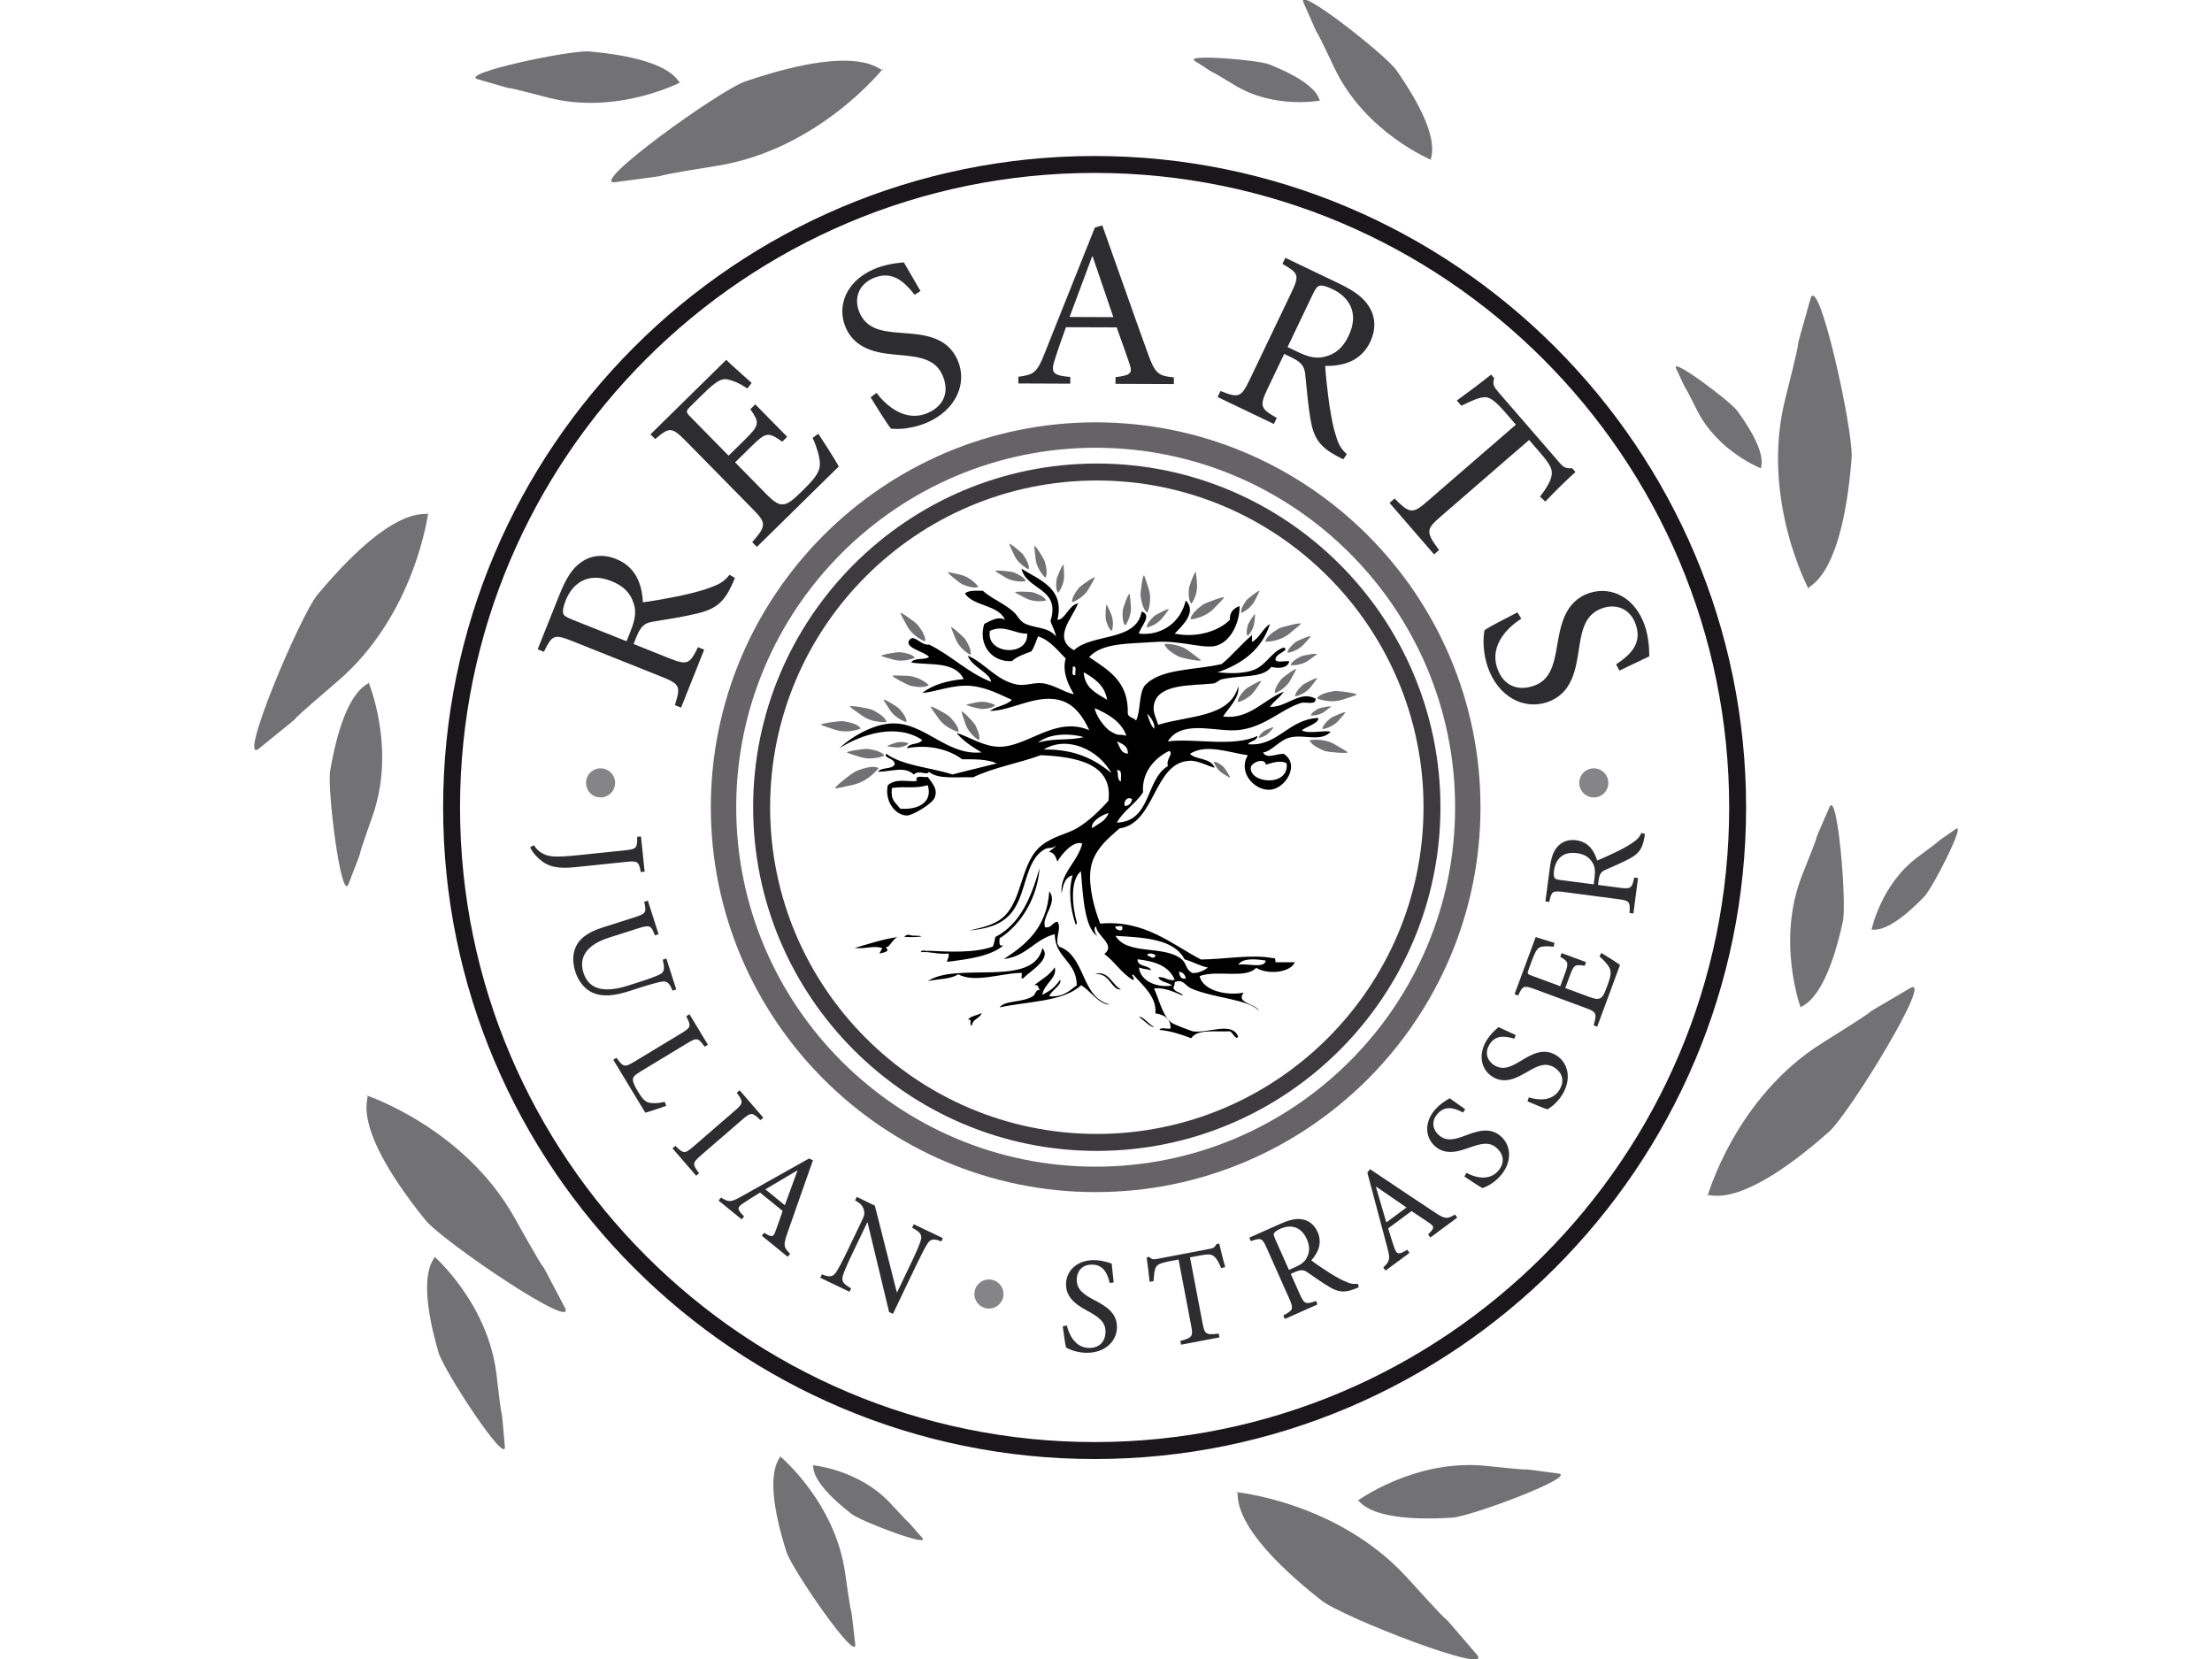 <?xml version="1.0" encoding="UTF-8"?>
<svg id="Ebene_1" data-name="Ebene 1" xmlns="http://www.w3.org/2000/svg" width="400" height="300" viewBox="0 0 400 300">
  <defs>
    <style>
      .cls-1 {
        opacity: .61;
      }

      .cls-1, .cls-2, .cls-3, .cls-4, .cls-5 {
        fill: #1a171b;
      }

      .cls-2 {
        opacity: .53;
      }

      .cls-4 {
        opacity: .84;
      }

      .cls-6 {
        fill: #2d2c2f;
      }

      .cls-5 {
        opacity: .67;
      }

      .cls-7 {
        fill-rule: evenodd;
      }
    </style>
  </defs>
  <g>
    <g>
      <path class="cls-6" d="M132.88,104.53c-.19,.48-.38,.96-.6,1.38-1.37,2.98-2.91,4.26-6.23,5.03-2.52,.62-5.57,1.07-8.01,1.48-1.39,.23-2.14,.72-2.96,2.76l-.51,1.28,6.36,2.54c3.4,1.36,3.78,1.09,5.29-1.97l1.12,.45-4.18,10.48-1.12-.45c1.07-3.38,.96-3.79-2.44-5.15l-16.08-6.42c-3.4-1.36-3.65-1.09-5.17,1.92l-1.12-.45,3.96-9.92c1.17-2.92,2.31-4.74,3.9-5.82,1.69-1.22,3.91-1.55,6.31-.59,3.44,1.37,4.7,4.38,4.85,7.83,1.55-.17,4.9-.78,7.18-1.26,2.65-.61,4.01-.99,5.45-1.58,1.62-.56,2.44-1.35,3.03-2.13l.98,.57Zm-18.82,9.51c.8-2,1.01-3.45,.57-4.78-.58-2.04-1.92-3.32-4.08-4.18-4.32-1.72-7.05,.48-8.25,3.48-.46,1.16-.57,1.9-.46,2.32,.07,.4,.46,.7,1.58,1.14l9.88,3.94,.77-1.92Z"/>
      <path class="cls-6" d="M147.98,78.44c.81,1.2,3.04,4.69,3.7,5.91l-14.81,14.55-.85-.86c2.58-2.96,2.59-3.45,.11-5.97l-12.02-12.23c-2.69-2.73-3.05-2.61-5.63-.44l-.85-.86,13.7-13.47c.75,.77,2.96,2.71,4.59,4.18l-.77,1c-1.54-1.02-2.52-1.39-3.55-1.64-1.09-.25-2.13,.35-4.35,2.52l-2.33,2.29c-.95,.94-.92,1.09-.05,1.98l6.88,7,2.89-2.84c2.8-2.75,2.71-3.14,1.05-5.56l.89-.88,5.77,5.87-.89,.88c-2.54-1.79-2.94-1.76-5.61,.87l-2.92,2.87,5.71,5.81c1.42,1.44,2.27,1.94,3.18,1.76,.98-.17,2.05-1.23,3.59-2.74,2.33-2.3,2.95-3.39,2.84-4.85-.08-1.13-.55-2.78-1.3-4.4l1.01-.75Z"/>
      <path class="cls-6" d="M165.38,53.29c-1.74-2.21-3.98-4.48-7.42-3.01-3.05,1.31-3.46,4.06-2.55,6.2,1.24,2.89,3.73,3.46,7.54,3.71,3.82,.29,8.32,.51,10.24,4.99,1.78,4.16-.32,8.99-5.59,11.25-1.62,.69-3.07,.94-4.13,1.07-1.13,.11-1.85,.04-2.34,.02-.63-.71-2.6-3.9-3.7-5.68l1.07-.79c1.63,2.16,5.12,5.4,9.24,3.64,3.01-1.29,3.96-3.89,2.72-6.78-1.25-2.93-4.02-3.38-7.67-3.7-3.13-.3-7.96-.53-9.87-5.01-1.63-3.8,.03-8.35,5.14-10.54,1.82-.78,3.67-1.06,5.38-1.22,.75,1.32,1.63,2.82,3.01,5.18l-1.06,.69Z"/>
      <path class="cls-6" d="M201.72,69.41v-1.21c2.72-.33,3.11-.68,2.55-2.36-.55-1.68-1.41-4.01-2.34-6.64l-9.17-.03c-.7,1.94-1.35,3.74-1.92,5.55-.91,2.71-.57,3.14,2.7,3.45v1.21s-9.39-.04-9.39-.04v-1.21c2.76-.38,3.37-.63,4.84-4.46l9-22.53,1.34-.38c2.64,7.37,5.5,15.61,8.22,23.11,1.32,3.71,1.92,4.1,4.72,4.37v1.21s-10.56-.04-10.56-.04Zm-4.13-23.06h-.09c-1.39,3.66-2.74,7.44-4.09,10.97l7.92,.03-3.75-11Z"/>
      <path class="cls-6" d="M242.92,83.06c-.47-.22-.93-.45-1.34-.69-2.88-1.57-4.06-3.19-4.6-6.55-.45-2.55-.69-5.63-.95-8.09-.14-1.4-.58-2.19-2.56-3.13l-1.24-.6-2.96,6.18c-1.58,3.3-1.34,3.7,1.61,5.4l-.52,1.09-10.18-4.87,.52-1.09c3.3,1.29,3.72,1.21,5.3-2.09l7.48-15.62c1.58-3.3,1.33-3.57-1.57-5.29l.52-1.09,9.63,4.61c2.84,1.36,4.57,2.62,5.54,4.28,1.11,1.77,1.28,4,.17,6.33-1.6,3.34-4.68,4.4-8.13,4.32,.07,1.56,.45,4.94,.78,7.25,.43,2.69,.72,4.07,1.21,5.55,.45,1.65,1.18,2.52,1.92,3.16l-.64,.94Zm-8.23-19.41c1.94,.93,3.37,1.23,4.74,.88,2.07-.44,3.44-1.7,4.44-3.79,2.01-4.2,0-7.07-2.92-8.46-1.13-.54-1.86-.7-2.28-.62-.4,.05-.72,.42-1.25,1.5l-4.59,9.6,1.86,.89Z"/>
      <path class="cls-6" d="M278.49,89.81c1.28-1.68,1.81-2.71,2.02-3.52,.3-1.23,.11-1.98-2.03-4.45l-1.97-2.28-16.05,13.9c-2.57,2.23-2.67,2.77-.22,6l-.91,.79-8.06-9.31,.91-.79c2.76,2.79,3.31,2.77,5.89,.54l16.05-13.9-1.75-2.02c-2.34-2.7-3.2-3.1-4.28-2.9-.89,.09-2.06,.65-3.83,1.5l-.82-.94c2.09-1.53,4.35-3.2,6.2-4.69l.56,.65c-.35,1.1-.05,1.58,.74,2.5l11.14,12.86c.76,.88,1.18,.97,2.22,.92l.59,.68c-1.47,1.33-3.73,3.52-5.45,5.35l-.94-.89Z"/>
      <path class="cls-6" d="M292.23,120.15c2.34-1.56,4.79-3.61,3.59-7.16-1.06-3.14-3.77-3.78-5.97-3.04-2.98,1-3.75,3.44-4.3,7.22-.59,3.79-1.18,8.26-5.79,9.81-4.29,1.44-8.94-1.04-10.76-6.47-.56-1.67-.69-3.13-.73-4.21-.02-1.13,.1-1.85,.17-2.33,.76-.57,4.09-2.28,5.96-3.23l.7,1.13c-2.28,1.45-5.79,4.67-4.36,8.92,1.04,3.1,3.57,4.25,6.55,3.25,3.02-1.01,3.7-3.74,4.3-7.35,.55-3.09,1.17-7.89,5.78-9.44,3.92-1.32,8.32,.7,10.09,5.97,.63,1.88,.76,3.74,.79,5.46-1.37,.64-2.94,1.4-5.4,2.59l-.6-1.12Z"/>
    </g>
    <g>
      <path class="cls-6" d="M115.87,157.69c-.34-1.88-.54-2.05-2.6-1.84l-9.16,.95c-3.17,.33-4.91,.01-6.58-1.45-.85-.76-1.4-1.52-1.66-2.14l.68-.37c.81,1.31,2.01,1.9,3.44,2.03,1.2,.07,2.63-.02,4.72-.24l8.35-.87c2.06-.21,2.21-.43,2.16-2.43l.69-.07,.66,6.36-.69,.07Z"/>
      <path class="cls-6" d="M121.61,179.13c-.54-1.38-1.02-1.82-2.04-1.6-.66,.13-1.69,.38-3.86,1.07l-1.93,.62c-2.78,.89-4.91,1.1-6.77,.22-1.48-.75-2.48-2.16-2.97-3.72-.44-1.39-.54-2.83-.07-4.12,.63-1.76,2.16-2.97,4.94-3.86l5.86-1.87c2.12-.68,2.14-.92,1.72-2.8l.66-.21,1.94,6.07-.66,.21c-.7-1.8-.9-1.94-3.02-1.27l-5.34,1.7c-3.79,1.21-5.5,3.41-4.56,6.33,1.08,3.39,4.27,3.54,8.15,2.3l1.76-.56c2.16-.69,3.13-1.08,3.83-1.4,.88-.41,1-.99,.59-2.7l.66-.21,1.79,5.6-.66,.21Z"/>
      <path class="cls-6" d="M120.47,199.97c-.73,.27-3.01,1.04-3.78,1.24l-5.79-9.57,.59-.36c1.2,1.7,1.45,1.78,3.25,.69l8.45-5.11c1.8-1.09,1.82-1.28,.9-3.09l.59-.36,3.33,5.51-.59,.36c-1.14-1.59-1.34-1.73-3.15-.63l-8.34,5.05c-1.14,.69-1.5,1.05-1.48,1.56,.02,.56,.41,1.31,.95,2.19,.7,1.16,1.24,1.82,2.09,1.97,.65,.12,1.56,.1,2.72-.17l.26,.71Z"/>
      <path class="cls-6" d="M121.61,207.66l.52-.45c1.44,1.43,1.68,1.49,3.27,.11l7.47-6.46c1.59-1.37,1.57-1.62,.36-3.25l.52-.45,4.28,4.95-.52,.45c-1.44-1.43-1.68-1.49-3.27-.11l-7.47,6.46c-1.61,1.39-1.57,1.62-.36,3.25l-.52,.45-4.28-4.95Z"/>
      <path class="cls-6" d="M137.75,223.46l.44-.54c1.33,.83,1.63,.82,1.99-.13,.36-.95,.82-2.3,1.35-3.81l-4.08-3.32c-1.01,.61-1.95,1.18-2.85,1.79-1.38,.88-1.39,1.2-.04,2.51l-.44,.54-4.18-3.4,.44-.54c1.37,.82,1.73,.93,3.77-.25l12.13-6.81,.73,.31c-1.48,4.24-3.17,8.94-4.66,13.27-.75,2.13-.62,2.52,.53,3.65l-.44,.54-4.69-3.82Zm6.46-11.78l-.04-.03c-1.94,1.13-3.9,2.33-5.77,3.42l3.52,2.87,2.29-6.26Z"/>
      <path class="cls-6" d="M170.21,224.49c-1.28-.53-1.95-.5-2.5,.42-.42,.65-.94,1.63-1.94,3.7l-4.3,8.98-.69-.33-3.9-16.21-.04-.02-2.68,5.59c-.98,2.05-1.43,3.15-1.67,3.83-.43,1.19-.05,1.7,1.42,2.52l-.3,.62-5.28-2.53,.3-.62c1.3,.54,2.02,.53,2.65-.51,.4-.66,.99-1.72,1.96-3.74l2.35-4.9c.78-1.63,.79-1.76,.63-2.46-.2-.78-.58-1.18-1.59-1.77l.3-.62,3.27,1.57,3.96,15.64,.07,.03,2.62-5.48c.99-2.07,1.4-3.11,1.61-3.77,.38-1.08,0-1.61-1.52-2.43l.3-.62,5.26,2.52-.3,.62Z"/>
      <path class="cls-6" d="M200.67,231.99c-.39-1.56-1.03-3.28-3.18-3.31-1.9-.03-2.76,1.31-2.78,2.65-.03,1.8,1.14,2.69,3.08,3.71,1.93,1.04,4.24,2.22,4.19,5.01-.04,2.59-2.27,4.63-5.56,4.58-1.01-.02-1.82-.23-2.41-.41-.61-.21-.98-.41-1.23-.54-.16-.52-.45-2.65-.6-3.84l.74-.16c.35,1.51,1.42,4.02,3.98,4.07,1.88,.03,2.98-1.11,3.01-2.91,.03-1.83-1.31-2.71-3.15-3.73-1.57-.89-4.04-2.14-3.99-4.93,.04-2.37,1.97-4.36,5.16-4.31,1.14,.02,2.17,.31,3.1,.62,.08,.87,.19,1.86,.36,3.41l-.72,.11Z"/>
      <path class="cls-6" d="M220.84,229.34c-.46-1.12-.82-1.68-1.16-2.02-.52-.5-.95-.62-2.79-.27l-1.7,.32,2.28,11.96c.37,1.92,.6,2.12,2.91,1.83l.13,.68-6.94,1.32-.13-.68c2.18-.57,2.33-.85,1.96-2.76l-2.28-11.96-1.5,.29c-2.01,.38-2.46,.69-2.67,1.29-.21,.47-.27,1.21-.36,2.33l-.7,.13c-.16-1.48-.34-3.08-.54-4.42l.49-.09c.45,.49,.77,.48,1.45,.35l9.58-1.83c.65-.13,.82-.31,1.1-.84l.51-.1c.24,1.11,.67,2.86,1.08,4.24l-.71,.21Z"/>
      <path class="cls-6" d="M245.7,232.78c-.27,.12-.54,.24-.8,.33-1.75,.67-2.9,.59-4.57-.43-1.28-.75-2.72-1.79-3.88-2.59-.66-.46-1.17-.56-2.32-.05l-.72,.32,1.6,3.59c.85,1.92,1.12,1.96,2.96,1.3l.28,.63-5.91,2.63-.28-.63c1.79-.96,1.91-1.17,1.06-3.09l-4.04-9.07c-.85-1.92-1.06-1.9-2.89-1.28l-.28-.63,5.59-2.49c1.65-.73,2.84-1.02,3.93-.83,1.19,.17,2.22,.93,2.83,2.28,.86,1.94,.18,3.68-1.14,5.15,.7,.55,2.33,1.64,3.45,2.35,1.33,.81,2.05,1.2,2.87,1.53,.89,.42,1.54,.42,2.1,.34l.17,.63Zm-11.53-3.62c1.13-.5,1.79-1.01,2.14-1.74,.58-1.07,.54-2.13,0-3.35-1.08-2.44-3.09-2.63-4.78-1.87-.65,.29-1,.55-1.12,.77-.13,.19-.09,.47,.19,1.1l2.48,5.57,1.08-.48Z"/>
      <path class="cls-6" d="M258.65,223.77l-.41-.56c1.13-1.08,1.19-1.37,.36-1.96-.83-.58-2.02-1.36-3.35-2.25l-4.23,3.13c.34,1.13,.66,2.18,1.02,3.21,.51,1.56,.81,1.64,2.43,.66l.41,.56-4.33,3.2-.41-.56c1.14-1.12,1.33-1.44,.7-3.71l-3.58-13.44,.48-.63c3.74,2.49,7.88,5.3,11.7,7.81,1.88,1.25,2.29,1.23,3.67,.39l.41,.56-4.86,3.6Zm-9.8-9.19l-.04,.03c.61,2.16,1.29,4.36,1.88,6.44l3.65-2.7-5.49-3.77Z"/>
      <path class="cls-6" d="M264.58,201.18c-1.43-.74-3.14-1.4-4.59,.19-1.28,1.4-.85,2.94,.14,3.84,1.33,1.22,2.77,.92,4.81,.15,2.06-.76,4.47-1.71,6.53,.18,1.91,1.75,1.96,4.77-.25,7.2-.68,.75-1.38,1.22-1.91,1.54-.56,.32-.96,.46-1.22,.56-.5-.22-2.28-1.42-3.28-2.09l.37-.66c1.36,.74,3.95,1.6,5.68-.29,1.27-1.39,1.14-2.97-.19-4.19-1.35-1.23-2.9-.81-4.88-.11-1.7,.58-4.28,1.61-6.34-.27-1.75-1.6-1.96-4.37,.18-6.72,.77-.84,1.67-1.42,2.52-1.91,.7,.51,1.52,1.08,2.8,1.99l-.39,.61Z"/>
      <path class="cls-6" d="M273.82,187.83c-1.54-.46-3.34-.79-4.47,1.04-1,1.62-.28,3.05,.85,3.75,1.53,.95,2.89,.39,4.76-.75,1.89-1.13,4.07-2.51,6.45-1.04,2.21,1.36,2.82,4.32,1.1,7.12-.53,.86-1.13,1.45-1.59,1.87-.49,.42-.85,.63-1.09,.78-.53-.13-2.51-.97-3.61-1.44l.24-.72c1.48,.48,4.18,.84,5.53-1.35,.98-1.6,.57-3.13-.97-4.08-1.56-.96-3-.26-4.82,.8-1.57,.89-3.9,2.38-6.28,.92-2.02-1.24-2.74-3.92-1.07-6.64,.6-.97,1.37-1.71,2.12-2.35,.79,.37,1.69,.78,3.12,1.43l-.27,.67Z"/>
      <path class="cls-6" d="M289.59,172.33c.71,.42,2.72,1.69,3.36,2.16l-4.12,11.16-.65-.24c.62-2.17,.5-2.42-1.4-3.12l-9.22-3.41c-2.06-.76-2.22-.61-3.03,1.14l-.65-.24,3.82-10.33c.58,.21,2.2,.68,3.4,1.05l-.16,.71c-1.05-.15-1.64-.11-2.24,.01-.63,.14-1.02,.7-1.64,2.37l-.65,1.76c-.27,.72-.21,.79,.46,1.04l5.28,1.95,.8-2.18c.78-2.11,.64-2.29-.81-3.14l.25-.67,4.42,1.63-.25,.67c-1.76-.31-1.95-.2-2.7,1.82l-.81,2.2,4.38,1.62c1.09,.4,1.65,.45,2.08,.14,.46-.33,.76-1.14,1.19-2.3,.65-1.76,.7-2.48,.29-3.21-.32-.57-.97-1.3-1.75-1.96l.34-.64Z"/>
      <path class="cls-6" d="M297.45,150.81c-.04,.29-.08,.59-.14,.85-.34,1.85-1.01,2.78-2.75,3.67-1.31,.7-2.94,1.38-4.24,1.96-.74,.33-1.09,.7-1.25,1.95l-.1,.78,3.89,.51c2.08,.27,2.26,.07,2.66-1.84l.69,.09-.84,6.41-.69-.09c.12-2.03,0-2.24-2.09-2.51l-9.84-1.29c-2.08-.27-2.18-.09-2.6,1.8l-.69-.09,.8-6.07c.23-1.79,.61-2.96,1.34-3.78,.77-.92,1.95-1.41,3.42-1.22,2.11,.28,3.23,1.77,3.8,3.66,.84-.31,2.61-1.13,3.81-1.72,1.39-.71,2.09-1.12,2.81-1.65,.82-.54,1.16-1.09,1.38-1.61l.62,.18Zm-9.11,7.94c.16-1.22,.07-2.06-.36-2.74-.61-1.05-1.54-1.57-2.86-1.74-2.64-.35-3.85,1.26-4.09,3.1-.09,.71-.05,1.14,.07,1.35,.1,.21,.36,.32,1.04,.41l6.05,.79,.15-1.18Z"/>
    </g>
    <g>
      <circle class="cls-2" cx="288.21" cy="141.57" r="2.63"/>
      <circle class="cls-2" cx="108.6" cy="141.57" r="2.63"/>
      <path class="cls-1" d="M308.74,216.41s5-17.96,20.83-27.84c15.83-9.88,1.7-1.6,15.83-9.88,4.5-2.64-10.94,22.66-14.63,25.94-18.14,16.08-22.43,10.21-22.03,11.78Z"/>
      <path class="cls-1" d="M327.12,106.64s-8.85-16.41-4.29-34.51c4.56-18.09,.11-2.33,4.56-18.09,1.41-5.02,7.83,23.92,7.44,28.84-1.92,24.16-9.08,22.9-7.71,23.76Z"/>
      <path class="cls-1" d="M77.45,92.59s-2.26,18.51-16.44,30.64c-14.18,12.13-1.44,1.83-14.18,12.13-4.06,3.28,7.43-24.04,10.59-27.83,15.53-18.61,20.65-13.44,20.02-14.94Z"/>
      <path class="cls-1" d="M66.19,198.05s17.71,5.84,26.83,22.12c9.12,16.28,1.51,1.77,9.12,16.28,2.42,4.62-22.12-11.99-25.22-15.83-15.21-18.87-9.14-22.88-10.73-22.56Z"/>
      <path class="cls-1" d="M223.45,269.81s18.56,1.74,31.08,15.57c12.53,13.83,1.87,1.39,12.53,13.83,3.39,3.96-24.24-6.75-28.12-9.81-19.04-15-14.02-20.27-15.49-19.6Z"/>
      <path class="cls-1" d="M159.68,12.4s-11.58,14.62-30,17.58c-18.42,2.96-2.18,.81-18.42,2.96-5.17,.69,18.87-16.65,23.55-18.23,22.95-7.79,24.63-.71,24.88-2.31Z"/>
      <path class="cls-1" d="M258.92,28.96s-12.06-4.92-17.63-16.71c-5.57-11.78-.97-1.31-5.57-11.78-1.47-3.34,14.84,9.42,16.81,12.25,9.69,13.88,5.27,16.39,6.39,16.24Z"/>
      <path class="cls-1" d="M325.67,182.35s-4.58-12.2,.29-24.29c4.86-12.09,.3-1.6,4.86-12.09,1.45-3.34,3.16,17.29,2.43,20.66-3.61,16.54-8.45,15-7.58,15.72Z"/>
      <path class="cls-1" d="M66.61,123.3s5.09,11.99,.75,24.28c-4.34,12.29-.23,1.61-4.34,12.29-1.31,3.4-3.9-17.15-3.31-20.54,2.9-16.68,7.8-15.35,6.9-16.03Z"/>
      <path class="cls-1" d="M78.45,227.14s9.84,8.53,11.34,21.48c1.5,12.95,.5,1.55,1.5,12.95,.32,3.63-11.03-13.69-11.99-17-4.72-16.26,.27-17.21-.84-17.43Z"/>
      <path class="cls-1" d="M245.4,271.45s10.48-7.74,23.44-6.36c12.96,1.37,1.62-.15,12.96,1.37,3.61,.48-15.77,7.77-19.21,7.98-16.9,1.05-16.74-4.03-17.19-2.99Z"/>
      <path class="cls-1" d="M123.12,14.84s-11.52,6.08-24.13,2.78c-12.61-3.3-1.62-.1-12.61-3.3-3.5-1.02,16.76-5.32,20.19-5.01,16.87,1.49,15.94,6.49,16.55,5.53Z"/>
      <path class="cls-1" d="M318.56,84.75s-7.9-3.02-11.69-10.58c-3.79-7.56-.65-.83-3.79-7.56-1-2.14,9.77,5.9,11.09,7.7,6.49,8.87,3.66,10.56,4.39,10.44Z"/>
      <path class="cls-1" d="M238.8,18.17s-8.3,1.63-15.52-2.76c-7.23-4.4-.99-.36-7.23-4.4-1.99-1.28,11.41-.19,13.49,.64,10.21,4.07,8.71,7,9.26,6.52Z"/>
      <path class="cls-1" d="M338.41,168.25s1.63-8.3,8.44-13.32c6.81-5.02,.71-.78,6.81-5.02,1.94-1.35-4.15,10.63-5.7,12.24-7.63,7.91-9.78,5.4-9.54,6.1Z"/>
      <path class="cls-1" d="M140.93,263.22s10.06,8.28,11.89,21.18c1.83,12.91,.54,1.54,1.83,12.91,.41,3.62-11.38-13.4-12.43-16.68-5.14-16.14-.17-17.21-1.29-17.4Z"/>
      <path class="cls-1" d="M146.89,264.95s8.43,.72,14.16,6.94c5.73,6.22,.85,.62,5.73,6.22,1.55,1.78-11.02-2.97-12.79-4.34-8.69-6.73-6.44-9.13-7.1-8.82Z"/>
      <g>
        <path class="cls-7" d="M187.99,156.96c-.38,5.28-3.27,10.21-7.24,12.73,0,.66-.23,1.56,.75,1.25-2.41,1.99-6.32,2.5-10.23,2.99,0-.59,.43-.73,.25-1.5-1.94,.2-3.11-.38-4.99-.25,.03-.55,1.06-.11,1.5-.25,3.49,.17,8.15,.44,11.48-.75,.28-.47,.32-1.18,.5-1.75,4.49-2.33,6.47-7.17,7.99-12.48Z"/>
        <path class="cls-7" d="M163.53,169.44c.55-.73,1.11-.25,1.5-.25,2.87,.03,1.46,.35-1.5,.25Z"/>
        <path class="cls-7" d="M188.49,171.44c1.74,1.99-2.19,4.12-3.49,5.49-.68,.18,.18-1.18-.5-1-3.57,.1-8.3,1.86-11.23,.25-1.32,.92-3.68,.82-5.49,1.24,5.31-3.59,19.1,1.3,20.72-5.99Z"/>
        <path class="cls-7" d="M177.51,183.17c-.29,1.04-1.62,1.04-1.75,2.25-.66,.08,.23-1.4-.75-1,.5-.75,1.73-.76,2.49-1.25Z"/>
        <path class="cls-7" d="M173.01,132.54c2.25,.69,4.91,2.51,7.74,2.5,5.15-.02,10.07-5.6,16.22-3-1.06-2.36-2.54-4.43-4.74-5.24-4.45-1.63-9.22,1.79-13.23,1.75,1.14-.85,3.02-.98,3.99-2-2.01-.85-4.35-2.19-7.24-2.5-3.35-.36-6.43,1.08-8.98,1.25,1.88-1.45,4.44-2.22,7.49-2.5-1.6-3.31-6.12-2.44-9.49-3,.49-.93,2.44-.39,3.24-1-.98-1.05-3.84-1.43-3.74-2.74,.14-.31,.3-.5,.47-.59,.83-.44,1.96,1.3,3.27,1.09,4.03,1.96,6.92,5.06,11.23,6.74-.3-1.73-3.48-2.66-4.24-4.74,3.2,1.38,5.2,4.56,8.98,5.24,1.46,.26,2.94-.42,4.49-.25,2.06,.22,3.86,1.61,5.74,2-.66-1.08-2.28-3.86-1.5-6.49-1.52-1.47-2.75-3.24-4.99-3.99-.41,.92-.67,1.99-1.25,2.74-1.27,.47-2.59,.91-3.49,1.75-4.01,.17-6.1-3.35-4.99-6.74,.96-.44,2.42-1.48,3.74-.75-1.22-2.77-5.63-2.36-7.24-4.74,.64-.61,1.97-.52,3.24-.5,1.55,1.41,3.74,2.22,5.49,3.75,.85,.74,1.13,1.75,2.25,2.25,1.85,.81,4.06,.53,5.49,2.25-.2-1.05-.68-1.82-1-2.75,1.89-6.09-4.27-5.51-5.24-9.48,3.14,1.99,7.9,3.5,6.49,9.23,1.36,.07,2-2.63,3.75-2.99-1.06,2.71-4.7,6.29-.75,8.49,3.31-3.1,11.3-1.51,12.23-6.99,2.03,.62-.21,2.72-.5,3.99,4.3,.46,7.6-2.2,8.48-5.99,2.17,2.14-.85,4.76-2,5.99,3.99,.83,8.01-.47,9.98-2.5-.07-1.48,.75-2.08,1.75-2.49,.07,3.02-1.68,6.68-4.49,7.24-2.28,.45-6.46-1.07-10.73-.75-4.7,.36-9.56,.09-11.98,2.74,3.4,2.35,7.17,4.32,6.99,10.24,.16,.75,1.13,.7,1.5,1.25,.84-1.74,.47-4.69,1.5-6.24,2.74-3.25,9.14-2.84,13.98-3.99,1.96-1.62,3.55-3.6,5.49-5.24v1.25c1.4-.77,1.9-2.42,3.24-3.25-1.48,4.6-4.96,7.19-9.48,8.74,2.23,.22,4.25,.22,5.99-.25,2.8-.75,3.6-3.48,5.99-4.24,1.21,.58-1.68,1.07-1.5,2.25,.35,.57,1.74,.09,2.5,.25-.29,1.28-2.02,1.34-3.25,1-1.6,2.12-5.27,1.42-8.98,2.25-.49,.11-.92,.68-1.5,.75-3.77,.43-9.9-.04-10.73,3.74-.31,1.42,.36,2.42,.75,3.74,5.44-1.71,13.03-1.27,14.48-6.99,.3,2.06-1.75,3.91-2.75,5.49,4.77,.61,7.37-3.11,10.98-4.49-.69,1.06-1.81,1.68-2.5,2.75,3.09,.09,5.35-3.02,8.24-1.5,.14,1.22-1.57,.6-2.5,.75-3.88,1.13-7.25,5.09-12.73,4.99-3.94-.07-9.21-1.66-11.48,2,4.64-.64,11.82,1.11,16.22-1-.12,.96-1.29,.87-1.75,1.5,5.35,.53,7.29-4.52,12.73-4.74,.18,.94-2.11,1.54-2.99,2.25,1.41,.69,4.09-.08,5.24,.25-1.79,1.87-4.7,.45-7.24,1-2.05,.44-3.31,2.5-4.99,2.74,.71,1.24,2.24,.23,3.74,.25,3.02,1.93,.3,6.34-2.5,6.49-2.88,.15-5.83-3.2-3.99-6.24-3.37-.47-7.56-2.14-10.48-.25,1.09,1.13,3.65,.62,4.49,2.5-1.02-.16-2.91-1.31-4.49-1.25-6.62,.25-6.15,11.32-12.73,12.23-1.93,1.72-4.8,3.92-5.24,7.49-.38,3.11,.69,7.03,1.75,9.73,8.02-.73,12.89,3.71,18.22,6.49,4.39-.06,9.3-.98,12.98-.25,.53-.12,.47,.36,.5,.75h3.5c-.89,1.97-5.05,2.24-6.99,1-1.93,2.08-7.02,.31-10.23,1.5,.52,2.45,4.5,3.64,7.98,2.99-1.55,1.84,2.11,2.01,2.74,3.24-2.17-2.12-8.02-2.19-12.23-3.99-1.06-.46-1.42-1.65-2.74-1.25-.46,.04-.15,.84-.5,1,.12,.96,1.32,.85,1.74,1.5-.3,.09-3.02-1.6-5.24-1.25,.98,2.04,1.49,4.96,3.25,6.24,.36,.26,3.48,1.45,3.74,1.5,2.75,.44,7.18-1.87,8.24,1-.48,.63-1.01-.8-1.5-1-2.6,.14-5.93-.45-6.99,1.25-1.79-.63-3.52-1.3-5.74-1.5,.19-.56,1.4-.1,2-.25,.03-1.86-1.18-2.49-2.75-2.75,.3-2.98-2.37-5.1-3.99-6.99-.64,.06,.34,.43,0,1-2.12-1.21-3.32-3.33-5.24-4.74,2.15-1.65-1.36-3.22-1.5-4.99-.61,.31-.03,1.5,.25,1.75-2.44-1.43-2.66-8.14-2.99-11.73-2.06,1.71-1.51,6.52-.75,9.23,.07,.45-.23,.51-.25,.25-.84-2.52-1.34-5.81-.5-8.74-1.4,.35-1.71,1.78-2,3.25-.34-3.59,2.97-5.68,3.74-8.99-1.46-.61-3.61,1.7-4.49,3.25-.29-.79-.54-1.62-1.5-1.75,.38-.46,1.04-.62,1.25-1.25-.44,.77-1.32,.37-2,.75-3.8,2.1-3.23,8.35-6.24,11.73-1.93,2.17-4.6,2.71-7.49,3,2.05-.47,4.36-.92,5.99-2.25,3.82-3.11,3.21-10.17,7.24-13.23,2.12-1.61,4.51-1.99,6.24-3,2.03-1.18,3.94-2.98,5.74-4.99,.87-6.73-5.83-7.96-12.23-8.24-3.96,1.45-8.59,2.23-12.23,4-2.9-.1-6.42,.42-7.99-1-.38,.8-1.82-.46-2.74,.5-1.67-1.57-3.96-.53-6.49-.5,.57-.85,2.43-.4,3-1.25,.23-1.24-2.13-1.18-1.5-2,3.05,2.19,8.02,2.46,11.98,3.74,2.63-.7,5.34-1.31,7.99-2-1.83-.86-4.44-.73-6.24-.75-2.26-1.71-6.01-2.78-9.98-1.99,.33-1.08,2.27-.56,2.75-1.5-4.6-3.08-10.96-1.06-14.98,1.5,2.31-2.19,6.2-4.37,9.49-4.49,5.96-.22,9.86,5.86,16.22,5.24-1.65-1.01-3.29-2.03-4.49-3.49Zm5.99-18.47c-.77,4.32,7.03,4.78,6.74,.5-2.27,.08-4.07-1.69-6.74-.5Zm15.47,7.99c-.15-.51,.4-1.73-.5-1.5,.15,.51-.4,1.73,.5,1.5Zm5.74,4.49c-.45-2.63-2.29-3.87-4.24-4.99,.16,2.91,2.35,3.81,4.24,4.99Zm3.49,6.49c-.98-2.6-3.26-3.89-5.74-4.99,.08,.77,.91,2.52,2.5,3.96,2.04,1.32,1.51,.6,3.24,1.03Zm4.99-1.25c.3-.75-.59-2.15-1.25-2.74,.31,1.02,.62,2.04,1.25,2.74Zm-20.96,2.5c3.28-.92,5.35-.29,8.24-1-2.93-.82-6.44-.54-8.24,1Zm16.22,2c.06-1.47-1.06-1.77-2-2.25,.53,.89,.66,2.17,2,2.25Zm-15.22-.75c5.6-.11,9.22,1.76,12.23,4.24-2.21-4.11-7.9-6.89-12.23-4.24Zm17.97,7.73c-1.32,2.09-3.54,3.28-4.74,5.49,6.27-.22,5.16-7.82,9.23-10.23-.4-1.34,1.12-2.23,.25-2.75-2.73,1.32-5.01,3.95-4.74,7.49Zm19.47-4.49c-.22,2.93,7.02,3.55,6.49-.75-1.09-.64-2.8-.05-3.74,.25-.23-1.34-2.58-.45-2.74,.5Zm-23.46,2.5c-.08-.84,.33-2.16-.75-2,.37,.55-.03,1.86,.75,2Zm.75,4.49c.72-.11,1.14-.53,1.25-1.25-.89-.65-1.72,.62-1.25,1.25Zm-5.99,3.99c1.12-.79,2.51-1.31,3-2.74-1.37,.39-3.25,1.57-3,2.74Zm5.49,17.97c.04-.54-.89-.11-1.25-.25-.22,.65,1.41,1.23,1.25,.25Zm10.73,5.74c.93,.77,.68,1.91,2,2.5,1.21-.04,2.02-.48,2.75-1-1.58-.33-2.76-1.07-4.24-1.5-1.89-3.68-7.22-3.93-12.48-4.24,2.12,3.59,8.78,1.6,11.98,4.24Zm-4.74-.75c-.17-.19-1.39-.56-1.5,0,.47,.21,1.3,.92,1.5,0Zm-.75,2.74c-.54-.2-1.29-.17-2.25-.5,.32,2.59,3.45,3.7,5.99,3.25-.72-.62-2.09-.57-2.5-1.5,1.29-.13,1.62,.7,2.99,.5-.98-2.51-3.59-3.4-6.74-3.74,.02,1.48,2.06,.95,2.5,2Zm15.72-1c1.56-.35,4.62,.79,4.99-.75-1.65-.28-4.23-.55-4.99,.75Zm-9.49,2.5c-.11-.72-.52-1.14-1.25-1.25,.14,.69,.26,1.4,1.25,1.25Z"/>
        <path class="cls-7" d="M195.48,178.18c-3.24,3-9.61,2.87-14.73,3.99,.99-1.33,4.06-.82,5.99-2,.67-.41,.5-1.53,1.5-1-.61-.14-.23-1.27-1.25-1,1.29-1.03,2.84-1.82,3.74-3.25,.53,1.95-1.99,3-2.25,4.99,1.29-.77,1.86-.88,3.25-2.75,.32,1-1.61,1.88-2,3,2.53,.2,3.66-1,4.99-2-.04-4.37-3.93-4.89-3.99-9.23-3.65,.92-5.09,4.05-9.23,4.49,4.19-2.64,7.82-5.83,8.24-12.23,1.65,2.02-1.49,4.57-.75,6.49,1.26,.18,1.24-.92,2.25-1,.71,1.16-.27,2.47,0,3.99,.05,.2,.25,.25,.25,.5,4.91,1.67,3.9,9.25,9.24,10.48-2,.09-3.49-2.5-5.24-3.49Z"/>
        <path class="cls-7" d="M160.53,171.69c-.14,.6-.94,.55-1.5,.75,.13-.37,.37-.63,.5-1-1.54-.51-2.73,.17-4.99,0,1.72-.53,5.06-1.59,7.74-2-.95,.49-1.59,2.11-2,1.75-.04,.29,.06,.44,.25,.5Z"/>
        <path class="cls-7" d="M197.97,176.18c2.4-.91,3.16,2,4.74,2.74-1.74,.24-2-3.15-4.74-2.74Z"/>
        <path class="cls-7" d="M205.96,183.92c.74-.23,1.77,1.39,2.74,1.75-.69,.19-1.87-1.29-2.74-1.75Z"/>
        <path class="cls-7" d="M160.53,141.99c1.6-1.29,3.34-.6,5.24-.75-.36-1.27,1.26-.57,2-.75,.95,1.31,1.84,2.25,1.25,3.74-.45,1.15-4.03,3.24-4.99,3.24-2.06,.01-4.12-2.52-3.49-5.49Zm.75,.5c-.23,2.31,.52,2.42,1.5,3.74,3.23,.27,5.94-1.14,4.99-4.24-2.68,.72-3.77,.13-6.49,.5Z"/>
        <path class="cls-1" d="M236.79,133.86s2.49-.51,4.67,.8c2.18,1.31,.3,.11,2.18,1.31,.6,.38-3.43,.07-4.06-.17-3.08-1.21-2.63-2.09-2.79-1.95Z"/>
        <path class="cls-1" d="M210.55,116.45s2.53-.22,4.55,1.34c2.01,1.55,.28,.14,2.01,1.55,.55,.45-3.42-.32-4.01-.64-2.92-1.55-2.37-2.38-2.55-2.25Z"/>
        <path class="cls-1" d="M160.36,130.57s-2.53,.28-4.58-1.23c-2.05-1.51-.29-.14-2.05-1.51-.56-.44,3.42,.24,4.02,.54,2.95,1.48,2.43,2.33,2.61,2.19Z"/>
        <path class="cls-1" d="M155.68,131.73s-2.33,1.03-4.74,.21c-2.41-.82-.31-.04-2.41-.82-.67-.24,3.34-.8,4-.7,3.27,.52,3.02,1.48,3.15,1.3Z"/>
        <path class="cls-1" d="M158.9,138.86s-1.78,2.47-4.77,3.09c-2.98,.62-.35,.15-2.98,.62-.84,.15,2.96-2.86,3.71-3.15,3.69-1.44,4.02-.3,4.04-.56Z"/>
        <path class="cls-1" d="M159.95,136.63s-2.18,.99-4.45,.24c-2.27-.74-.3-.03-2.27-.74-.63-.22,3.13-.79,3.75-.7,3.08,.46,2.85,1.36,2.97,1.2Z"/>
        <path class="cls-1" d="M173.36,132.36s-2.33-.53-3.69-2.51c-1.36-1.97-.22-.21-1.36-1.97-.37-.56,2.97,1.27,3.41,1.72,2.17,2.23,1.44,2.81,1.64,2.75Z"/>
        <path class="cls-1" d="M167.32,116.01s-2.25-.81-3.36-2.94c-1.11-2.12-.19-.23-1.11-2.12-.3-.6,2.79,1.62,3.17,2.13,1.88,2.47,1.09,2.97,1.29,2.93Z"/>
        <path class="cls-1" d="M175.51,118.43s-1.93-.94-2.72-2.93c-.79-1.99-.14-.23-.79-1.99-.21-.56,2.33,1.71,2.63,2.19,1.45,2.38,.69,2.75,.88,2.73Z"/>
        <path class="cls-1" d="M186.04,102.97s-1.87-.82-2.69-2.69c-.83-1.87-.15-.21-.83-1.87-.22-.53,2.29,1.54,2.58,1.99,1.46,2.21,.76,2.59,.93,2.57Z"/>
        <path class="cls-1" d="M185.51,105.09s-2.01,.38-3.74-.7c-1.73-1.07-.24-.09-1.73-1.07-.48-.31,2.75-.02,3.25,.18,2.46,1,2.09,1.71,2.22,1.59Z"/>
        <path class="cls-1" d="M189.19,108.59s-1.98,.51-3.78-.46c-1.8-.96-.25-.07-1.8-.96-.5-.28,2.75-.2,3.26-.03,2.52,.84,2.2,1.57,2.32,1.44Z"/>
        <path class="cls-1" d="M165.46,118.93s-1.93,.94-3.98,.33c-2.06-.61-.27-.02-2.06-.61-.57-.18,2.78-.78,3.35-.71,2.76,.33,2.59,1.15,2.69,1Z"/>
        <path class="cls-1" d="M177.03,133.87s-1.86-1.07-2.5-3.11c-.65-2.04-.13-.24-.65-2.04-.17-.58,2.21,1.86,2.47,2.37,1.27,2.48,.5,2.79,.68,2.79Z"/>
        <path class="cls-1" d="M163.94,130.59s-1.97-.54-3.06-2.27c-1.09-1.73-.18-.19-1.09-1.73-.29-.49,2.48,1.19,2.84,1.59,1.77,1.98,1.13,2.45,1.3,2.41Z"/>
        <path class="cls-1" d="M233.36,120.28s1.81,.2,3.28-.88c1.47-1.08,.21-.1,1.47-1.08,.4-.31-2.45,.17-2.88,.39-2.12,1.06-1.74,1.66-1.87,1.57Z"/>
        <path class="cls-1" d="M238.12,126.28s2.33,1.03,4.74,.21c2.41-.82,.32-.04,2.41-.82,.67-.24-3.33-.8-4-.7-3.27,.52-3.02,1.48-3.15,1.3Z"/>
        <path class="cls-1" d="M223.82,126.98s1.96-.45,3.1-2.1c1.14-1.66,.18-.18,1.14-1.66,.31-.47-2.49,1.06-2.87,1.45-1.82,1.87-1.21,2.36-1.38,2.31Z"/>
        <path class="cls-1" d="M176.93,106.12s-1.24-1.75-3.33-2.2c-2.09-.46-.24-.11-2.09-.46-.59-.11,2.06,2.03,2.59,2.24,2.59,1.04,2.82,.24,2.84,.42Z"/>
        <path class="cls-1" d="M230.53,125.37s1.93-.69,2.88-2.49c.96-1.81,.16-.2,.96-1.81,.25-.51-2.39,1.37-2.72,1.8-1.62,2.11-.94,2.53-1.12,2.5Z"/>
        <path class="cls-1" d="M215.27,112.01s2.54-.18,4.29-2.02c1.75-1.85,.26-.18,1.75-1.85,.48-.53-3.32,.84-3.87,1.25-2.65,1.98-1.98,2.72-2.18,2.62Z"/>
        <path class="cls-1" d="M228.77,116.04s2.54,.11,4.49-1.54c1.94-1.64,.28-.15,1.94-1.64,.53-.47-3.4,.47-3.98,.81-2.85,1.68-2.26,2.48-2.46,2.36Z"/>
        <path class="cls-1" d="M207.48,110.83s.97-2.19,.21-4.45c-.77-2.27-.04-.3-.77-2.27-.23-.63-.76,3.14-.66,3.76,.49,3.07,1.39,2.84,1.22,2.96Z"/>
        <path class="cls-1" d="M193.87,108.92s2.03-.68,3.07-2.56c1.04-1.88,.17-.21,1.04-1.88,.28-.53-2.54,1.39-2.89,1.84-1.74,2.18-1.04,2.64-1.22,2.6Z"/>
        <path class="cls-1" d="M215.43,109.21s1.22-1.64,1.02-3.67c-.2-2.03,.02-.25-.2-2.03-.07-.57-1.23,2.46-1.27,3-.18,2.65,.62,2.63,.45,2.7Z"/>
        <path class="cls-1" d="M232.79,118.05s1.81-.2,3.01-1.57c1.2-1.37,.18-.14,1.2-1.37,.32-.39-2.36,.7-2.73,1.01-1.83,1.5-1.33,2-1.48,1.94Z"/>
        <path class="cls-1" d="M234.18,125.95s1.79-.33,2.89-1.79c1.09-1.46,.17-.15,1.09-1.46,.3-.41-2.3,.87-2.65,1.2-1.72,1.63-1.18,2.1-1.33,2.04Z"/>
        <path class="cls-1" d="M239.1,131.86s1.81-.22,2.99-1.61c1.18-1.38,.18-.14,1.18-1.38,.32-.4-2.35,.73-2.71,1.04-1.82,1.52-1.31,2.02-1.46,1.96Z"/>
        <path class="cls-1" d="M168,123.89s-1.73-1.65-4.13-1.69c-2.39-.04-.29-.06-2.39-.04-.67,0,2.7,1.77,3.32,1.89,3.06,.57,3.14-.36,3.2-.16Z"/>
        <path class="cls-1" d="M189.05,104.49s-1.59-1.43-1.8-3.57c-.21-2.13-.08-.26-.21-2.13-.04-.6,1.78,2.29,1.92,2.83,.73,2.69-.09,2.83,.09,2.87Z"/>
        <path class="cls-1" d="M191.34,107.21s1.17-1.4,1.08-3.22c-.09-1.82,.03-.22-.09-1.82-.04-.51-1.21,2.14-1.27,2.62-.28,2.35,.42,2.37,.28,2.42Z"/>
        <path class="cls-1" d="M219.49,137.76s.41,1.38,1.65,2.13c1.24,.74,.13,.12,1.24,.74,.35,.2-.88-1.74-1.17-1.99-1.42-1.22-1.75-.76-1.72-.88Z"/>
        <path class="cls-1" d="M224.44,110.85s1.7-.66,2.5-2.3c.8-1.64,.14-.18,.8-1.64,.21-.46-2.09,1.29-2.38,1.68-1.38,1.92-.77,2.28-.92,2.26Z"/>
        <path class="cls-1" d="M227.63,133.43s1.15-.13,1.91-1c.76-.87,.11-.09,.76-.87,.2-.25-1.5,.45-1.74,.64-1.17,.95-.85,1.27-.94,1.23Z"/>
        <path class="cls-1" d="M179.98,127.52s-1.58-.91-3.36-.52c-1.78,.4-.23,0-1.78,.4-.5,.12,2.31,.83,2.79,.81,2.37-.12,2.26-.82,2.34-.69Z"/>
        <path class="cls-1" d="M164.31,134.41s-1.27-.51-2.55-.03c-1.28,.48-.17,.03-1.28,.48-.36,.15,1.81,.37,2.16,.3,1.74-.34,1.59-.85,1.67-.76Z"/>
        <path class="cls-1" d="M237.01,129.38s1.4,.13,2.53-.72c1.12-.85,.15-.08,1.12-.85,.31-.25-1.89,.16-2.22,.33-1.62,.85-1.32,1.31-1.42,1.24Z"/>
        <path class="cls-1" d="M225.59,115.01s1.09-.98,1.23-2.44c.14-1.46,.05-.18,.14-1.46,.03-.41-1.21,1.57-1.31,1.94-.49,1.84,.07,1.93-.06,1.96Z"/>
        <path class="cls-1" d="M201.07,114.09s.52-1.62-.2-3.16c-.71-1.54-.05-.21-.71-1.54-.21-.43-.3,2.27-.18,2.71,.58,2.13,1.2,1.9,1.09,2Z"/>
        <path class="cls-1" d="M203.48,113.13s1.22-1.64,1.01-3.67c-.21-2.03,.02-.26-.21-2.03-.07-.57-1.23,2.47-1.26,3.01-.17,2.65,.62,2.63,.46,2.7Z"/>
        <path class="cls-1" d="M207.35,113.47s1.79-.33,2.89-1.79c1.1-1.45,.17-.15,1.1-1.45,.29-.42-2.3,.87-2.65,1.2-1.72,1.63-1.18,2.09-1.33,2.04Z"/>
      </g>
      <circle class="cls-2" cx="178.83" cy="234" r="2.63"/>
    </g>
  </g>
  <g>
    <path class="cls-3" d="M197.94,263.84c-64.96,0-117.81-52.85-117.81-117.82S132.98,28.21,197.94,28.21s117.81,52.85,117.81,117.81-52.85,117.82-117.81,117.82Zm0-232.57c-63.27,0-114.75,51.48-114.75,114.75s51.48,114.75,114.75,114.75,114.75-51.48,114.75-114.75S261.21,31.27,197.94,31.27Z"/>
    <path class="cls-4" d="M198.34,208.12c-34.27,0-62.15-27.88-62.15-62.15s27.88-62.15,62.15-62.15,62.14,27.88,62.14,62.15-27.88,62.15-62.14,62.15Zm0-121.23c-32.58,0-59.08,26.5-59.08,59.08s26.5,59.08,59.08,59.08,59.08-26.5,59.08-59.08-26.5-59.08-59.08-59.08Z"/>
    <path class="cls-5" d="M198.13,215.57c-38.37,0-69.59-31.22-69.59-69.6s31.22-69.6,69.59-69.6,69.59,31.22,69.59,69.6-31.22,69.6-69.59,69.6Zm0-134.6c-35.84,0-65,29.16-65,65s29.16,65,65,65,65-29.16,65-65-29.16-65-65-65Z"/>
  </g>
</svg>